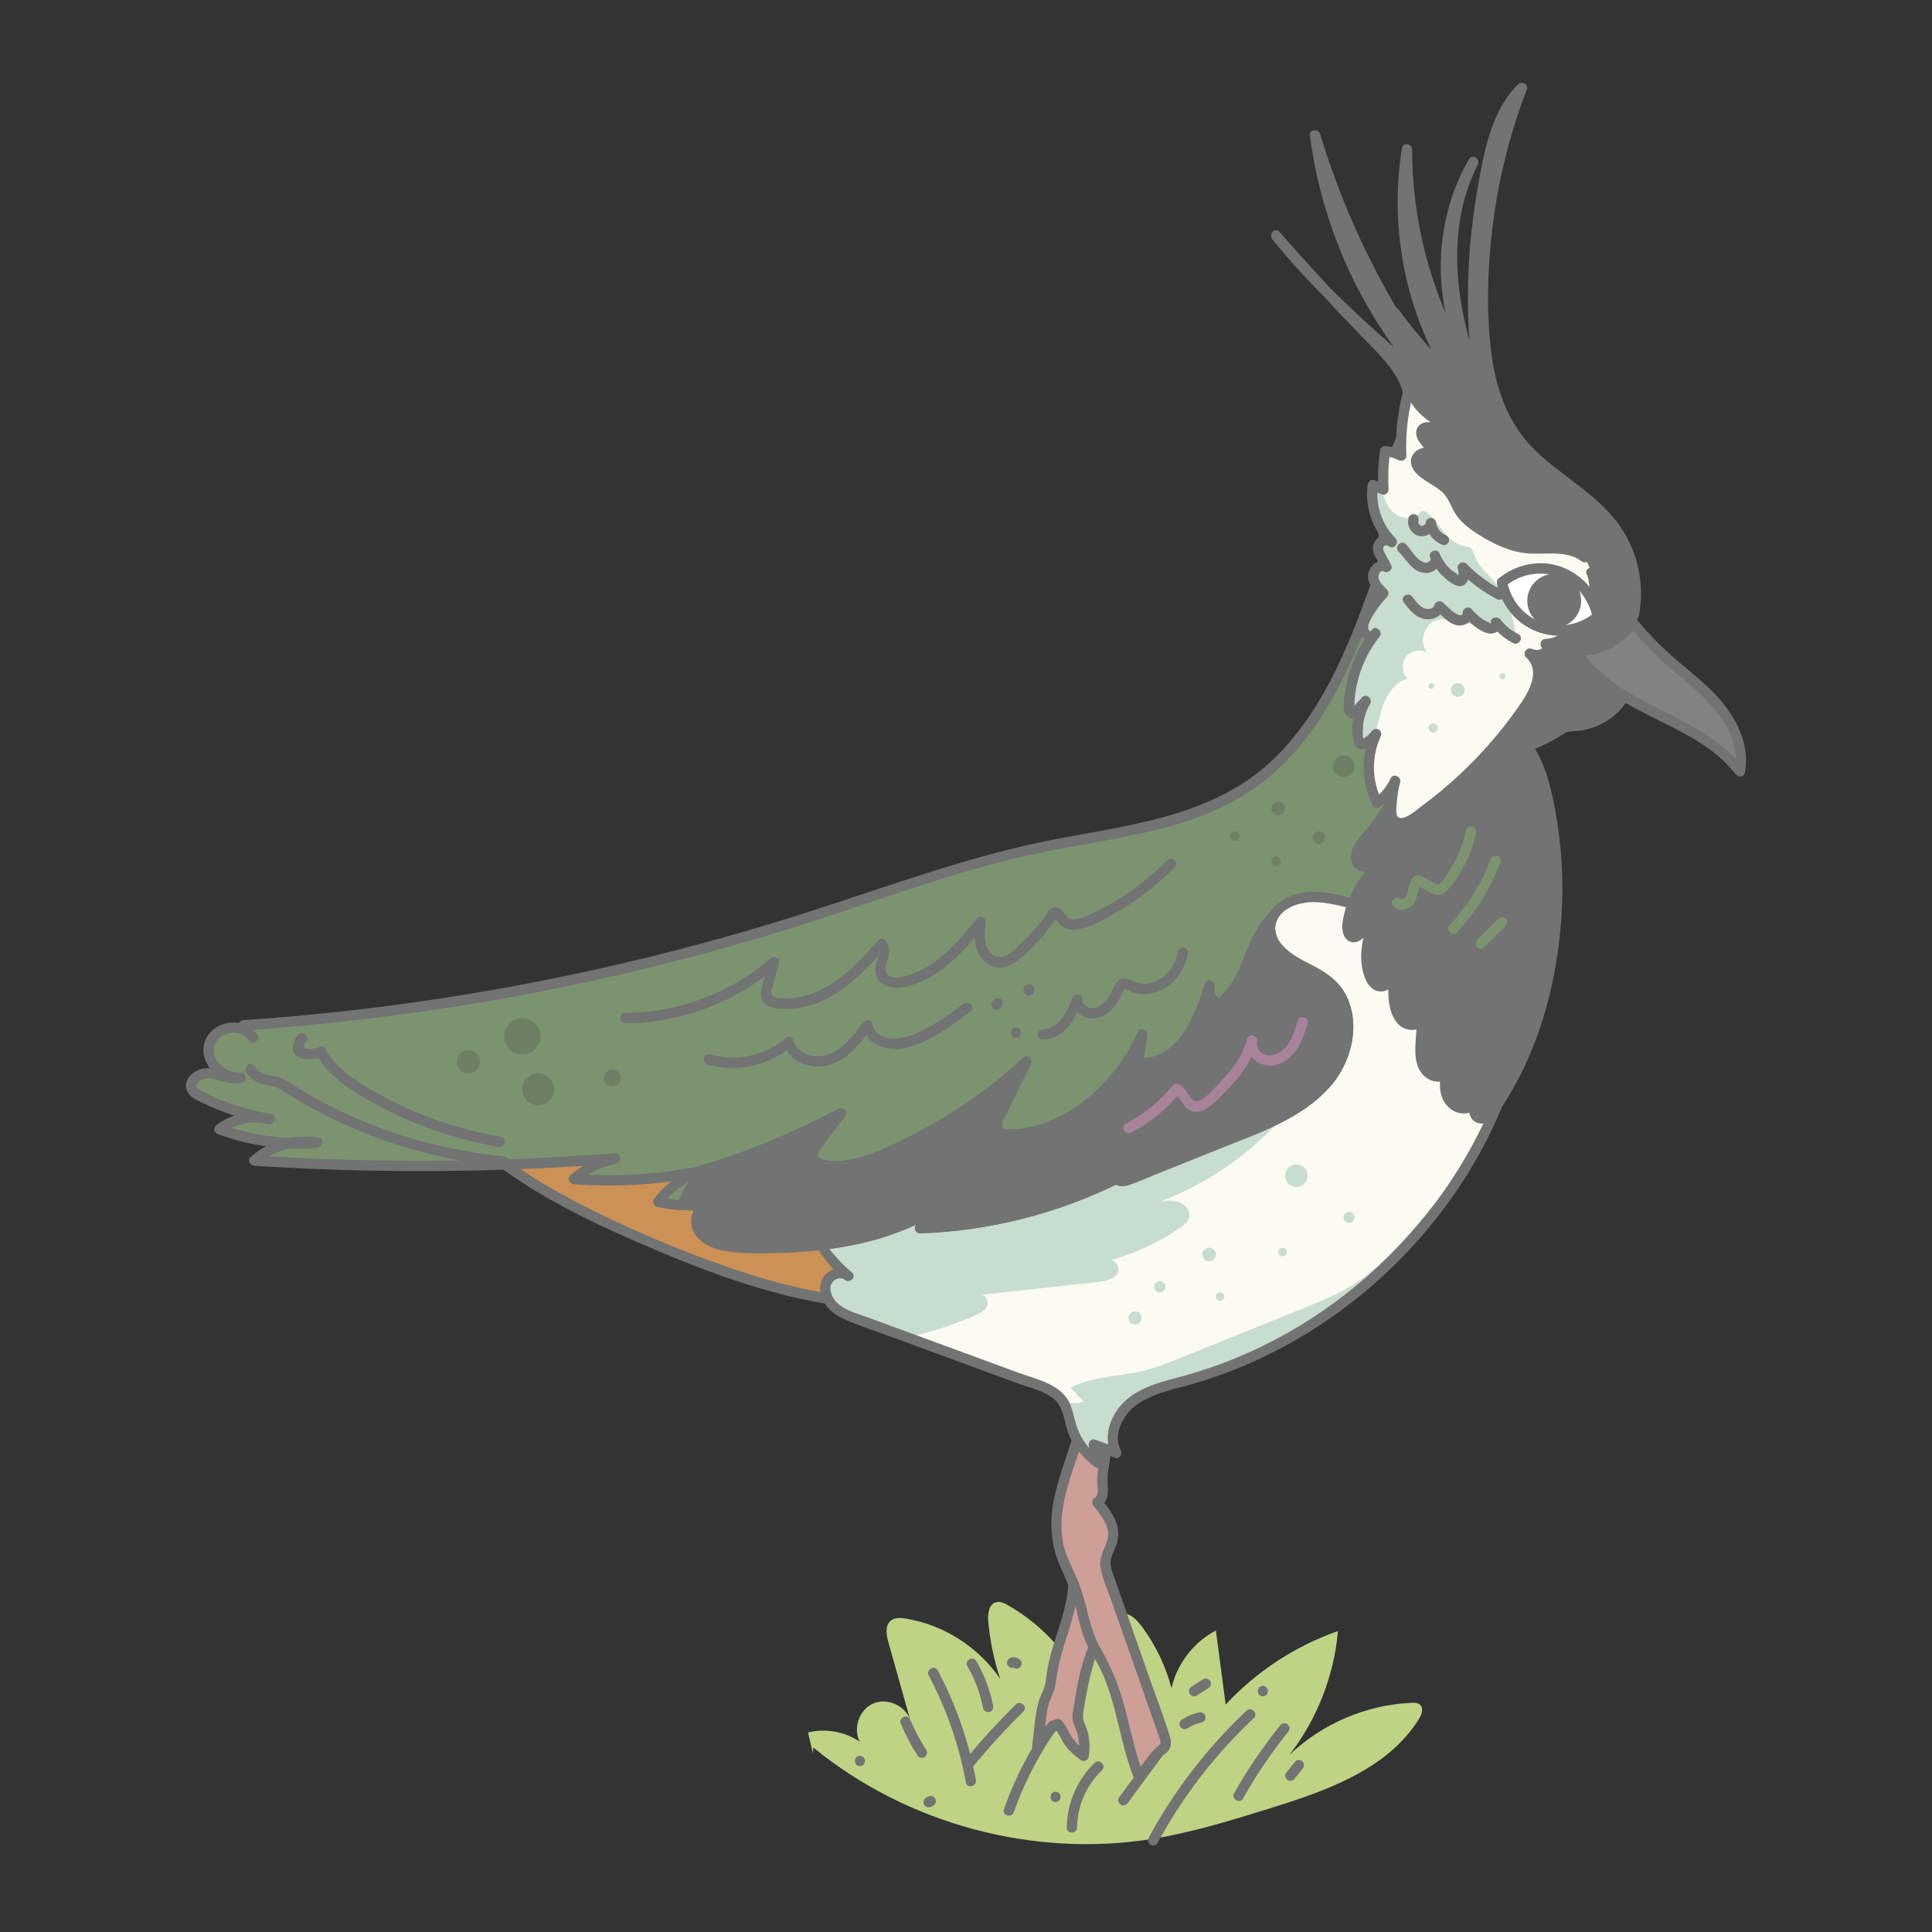 <svg viewBox="0 0 93.543 93.543" xmlns="http://www.w3.org/2000/svg" id="artwork"><rect x="0" y="0" width="93.543" height="93.543" fill="#333333" stroke="none"/><path style="fill:#bfd385;" d="M39.363,84.902l-.242-1.019c.849-.21,1.783-.044,2.507.444-.341-.646-.025-1.552.644-1.845s1.549.087,1.794.776c-.35-1.246-.701-2.493-1.051-3.739-.102-.362-.176-.819.118-1.054.195-.156.473-.137.72-.097,1.836.297,3.532,1.38,4.574,2.921-.295-.896-.49-1.825-.578-2.764-.035-.374.025-.865.391-.953.191-.046.384.048.555.145,1.328.755,2.461,1.85,3.26,3.153.497-.428.653-1.117.928-1.712s.846-1.187,1.486-1.042c.371.084.642.395.866.702.637.875,1.11,1.87,1.387,2.916.269-1.181,1.076-2.228,2.149-2.788.158,1.196.315,2.392.473,3.587,1.488-1.605,3.373-2.839,5.439-3.561-.192,2.17-1.02,4.279-2.354,6.001,1.581-1.517,3.726-2.433,5.915-2.526.147-.006.31-.003.417.097.182.171.073.474-.059.686-1.537,2.469-4.551,3.503-7.329,4.362-1.828.565-3.664,1.132-5.553,1.439-5.774.939-11.92-.715-16.444-4.424"></path><path style="fill:#cd9f96;" d="M51.983,76.572c-.036,1.606-.89,3.087-1.086,4.681-.028.223-.043.452-.127.66-.055.137-.138.261-.193.398-.067.166-.092.344-.117.521-.082.593-.164,1.186-.246,1.78.165-.491.532-.912.998-1.14.134.114.203.284.282.441.223.443.564.826.977,1.1.084-.486.024-.995-.17-1.448-.047-.11-.103-.219-.121-.338-.019-.121.002-.244.023-.364.046-.265.092-.529.138-.794.079-.454.158-.909.284-1.352.17-.6.424-1.175.589-1.777s.235-1.253.036-1.844c-.199-.589-.642-1.058-1.073-1.506"></path><path style="fill:#727373;" d="M51.733,76.572c-.046,1.361-.653,2.605-.952,3.915-.072.317-.113.635-.158.957-.049.349-.246.62-.336.953-.187.685-.216,1.446-.314,2.148-.043.314.37.443.482.133.16-.44.47-.775.883-.991l-.303-.039c.242.241.351.617.564.89.211.271.462.495.745.69.122.084.344.005.367-.149.06-.397.059-.789-.037-1.181-.046-.19-.129-.361-.195-.543-.093-.258-.023-.505.022-.767.157-.903.33-1.773.639-2.638.286-.799.573-1.634.446-2.495-.123-.834-.673-1.456-1.235-2.042-.223-.233-.576.121-.354.354.572.597,1.109,1.211,1.121,2.083.011.842-.353,1.628-.615,2.411-.263.786-.384,1.608-.524,2.423-.031.179-.072.361-.052.544.02.181.105.335.17.502.149.388.192.807.13,1.217l.367-.149c-.292-.201-.547-.453-.739-.752-.161-.251-.254-.536-.469-.75-.082-.081-.204-.091-.303-.039-.53.277-.909.73-1.113,1.29l.482.133c.052-.376.104-.751.156-1.127.046-.336.065-.694.158-1.021.098-.348.29-.618.342-.986.049-.347.095-.689.177-1.03.318-1.318.898-2.568.945-3.941.011-.322-.489-.321-.5,0h0Z"></path><path style="fill:#cd9f96;" d="M52.308,69.163c-.246.987-.639,1.931-.902,2.913s-.391,2.035-.098,3.009c.166.551.459,1.054.672,1.588.187.469.312.96.435,1.45.13.522.26,1.049.501,1.53.121.241.27.468.403.703.989,1.748,1.084,3.86,1.841,5.72.274-.366.548-.732.823-1.098.062-.083.127-.168.213-.227.055-.037.118-.064.166-.11.142-.138.087-.373.021-.559-.903-2.58-1.806-5.16-2.708-7.74-.096-.274-.193-.562-.15-.849.048-.322.265-.594.345-.909.169-.669-.301-1.316-.742-1.847.333-.157.266-.634.249-1.002-.023-.501.15-.995.137-1.496-.015-.576-.289-1.14-.733-1.507"></path><path style="fill:#727373;" d="M52.067,69.097c-.298,1.168-.793,2.281-1.032,3.465-.235,1.164-.162,2.258.328,3.345.256.566.501,1.117.666,1.718.158.576.27,1.167.485,1.726.206.535.54.998.788,1.511.247.511.426,1.051.579,1.596.346,1.229.562,2.494,1.038,3.684.084.209.323.239.457.06l.449-.599c.178-.238.339-.514.582-.688.303-.216.336-.515.23-.858-.315-1.02-.707-2.024-1.06-3.032-.349-.997-.698-1.994-1.046-2.99-.178-.508-.356-1.016-.533-1.525-.075-.215-.164-.431-.209-.654-.056-.273.019-.494.133-.738.199-.423.299-.83.16-1.291-.145-.48-.464-.885-.778-1.267l-.051.393c.296-.174.382-.473.389-.801.004-.197-.023-.392-.017-.589.008-.268.063-.531.099-.795.113-.841-.115-1.643-.767-2.212-.242-.21-.597.142-.354.354.556.484.723,1.127.623,1.84-.046.328-.11.653-.1.987.006.226.108.649-.125.786-.149.088-.152.27-.051.393.355.43.822,1.004.678,1.604-.118.493-.429.822-.342,1.365.093.576.365,1.15.557,1.699.212.606.424,1.212.636,1.818.417,1.192.834,2.385,1.252,3.577.109.313.219.625.328.938.036.104.082.209.109.317.044.18.034.193-.099.304-.45.376-.774.947-1.125,1.415l.457.06c-.409-1.022-.628-2.1-.899-3.164-.274-1.073-.645-2.057-1.202-3.015-.597-1.026-.671-2.243-1.122-3.33-.227-.547-.528-1.066-.673-1.644-.143-.569-.14-1.167-.059-1.746.187-1.338.772-2.578,1.104-3.88.08-.312-.403-.445-.482-.133h0Z"></path><path style="fill:#cc9155;" d="M43.426,63.158c-4.246.026-8.349-1.465-12.247-3.151-2.571-1.112-5.127-2.334-7.32-4.078,1.551-.761,3.331-.882,5.058-.927,1.62-.043,3.25-.03,4.846.252,1.595.282,3.164.846,4.459,1.82.678.51,1.36,1.16,2.208,1.16.269,0,.544-.067.801.012.36.111.574.47.87.702.319.25.744.355,1.023.65.445.469.356,1.217.202,1.845"></path><path style="fill:#727373;" d="M43.426,62.908c-2.763.008-5.47-.621-8.07-1.519-2.563-.886-5.1-1.962-7.505-3.216-1.337-.697-2.63-1.484-3.814-2.42l-.051.393c1.364-.655,2.885-.817,4.379-.876,1.556-.061,3.131-.076,4.678.125,1.479.192,2.952.603,4.245,1.36,1.096.641,1.999,1.797,3.373,1.719.241-.013.461-.039.672.101.127.084.228.205.334.312.239.241.493.407.792.565.354.187.636.389.716.805.071.371-.005.759-.091,1.121-.074.313.408.446.482.133.146-.612.252-1.337-.115-1.896-.162-.247-.402-.412-.657-.551-.32-.173-.578-.333-.836-.594-.222-.225-.454-.427-.773-.489-.389-.076-.773.055-1.162-.053-.678-.188-1.209-.728-1.763-1.133-2.678-1.958-6.151-2.127-9.344-2.043-1.769.047-3.566.184-5.184.962-.134.065-.172.297-.051.393,2.151,1.7,4.611,2.914,7.113,4.005,2.568,1.119,5.192,2.16,7.934,2.765,1.542.34,3.115.536,4.695.531.322-.001.322-.501,0-.5h0Z"></path><path style="fill:#fbfbf2;" d="M72.893,52.471c-2.456,6.898-8.425,12.441-15.486,14.38-.905.248-1.855.456-2.599,1.028s-1.205,1.645-.76,2.471c-.364-.135-.728-.271-1.092-.406.063.292.126.585.188.877-.625-.443-1.093-1.102-1.306-1.838-.117-.402-.165-.839-.409-1.179-.277-.386-.751-.57-1.197-.734-2.906-1.068-5.812-2.135-8.717-3.203-.408-.15-.828-.307-1.146-.603s-.512-.771-.353-1.176.753-.607,1.058-.297c-.445-.364-.835-.796-1.153-1.277-.07-.106-.138-.218-.152-.344-.062-.543.748-.659,1.283-.547-.357-.319-.724-.653-.914-1.093s-.149-1.018.223-1.319c.2-.161.461-.221.713-.267,1.24-.228,2.518-.249,3.765-.062.246-.696-.46-1.588.024-2.145.262-.302.723-.294,1.123-.28,1.251.044,2.508-.094,3.72-.406.543-.14,1.129-.357,1.39-.854.223-.424.147-.945.306-1.397.288-.819,1.241-1.183,2.099-1.314s1.788-.151,2.489-.663c.122-.089.245-.23.196-.372-.026-.075-.094-.126-.152-.18-.586-.547-.22-1.618.483-2.003s1.56-.292,2.355-.189c.025-1.399.769-2.734,1.849-3.624s2.465-1.36,3.858-1.488c1.106-.101,2.263.015,3.233.555s1.716,1.56,1.72,2.671c.001.248-.02.534.162.702.151.14.382.138.569.225.388.182.482.678.546,1.101.151.998.401,1.981.744,2.93"></path><path style="fill:#c7ddd0;" d="M65.486,62.219c-.726.455-1.525.778-2.32,1.099l-6.064,2.449c-.569.23-1.14.46-1.736.606-1.177.288-2.457.248-3.526.819.207.222.415.444.623.666-.317.131-.67.07-1.009-.006.218.333.272.747.383,1.131.213.736.682,1.395,1.306,1.838-.063-.292-.126-.585-.188-.877.364.136.728.271,1.092.406-.445-.826.017-1.899.76-2.471.744-.572,1.694-.779,2.599-1.027,5.748-1.579,10.771-5.546,13.765-10.687-.943,1.214-1.913,2.406-2.937,3.552-.828.928-1.695,1.844-2.75,2.503Z"></path><path style="fill:#c7ddd0;" d="M57.573,58.966c.088-.304-.149-.625-.442-.744s-.622-.089-.936-.057c3.534-1.336,6.527-4.049,8.204-7.435l-12.554,3.684c-.847-.134-1.688.214-2.475.554-2.395,1.036-4.79,2.072-7.185,3.108-.605.261-1.216.543-1.796.865.191.25.427.471.663.682-.535-.112-1.345.003-1.283.547.014.126.082.238.152.344.317.48.707.912,1.153,1.277-.305-.309-.9-.107-1.058.297s.035.879.353,1.176.738.453,1.146.603c.806.296,1.612.593,2.418.888,1.115-.251,2.21-.595,3.258-1.052.238-.104.495-.232.596-.471.102-.24-.085-.591-.339-.534,1.9-.209,3.8-.417,5.699-.626.357-.039.765-.11.949-.419.15-.253-.077-.634-.318-.643,1.206-.333,2.357-.866,3.384-1.582.173-.12.353-.261.412-.463Z"></path><path style="fill:#727373;" d="M72.652,52.404c-1.222,3.409-3.302,6.478-5.952,8.939-2.648,2.459-5.87,4.306-9.359,5.266-1.034.285-2.198.527-2.974,1.329-.648.669-.969,1.671-.535,2.537l.282-.367c-.364-.135-.728-.271-1.092-.406-.191-.071-.344.137-.307.307.063.292.126.585.188.877l.367-.282c-.419-.306-.756-.707-.989-1.17-.232-.461-.271-.977-.471-1.448-.413-.975-1.665-1.214-2.559-1.542-2.402-.882-4.804-1.765-7.206-2.648-.552-.203-1.281-.37-1.647-.872-.167-.229-.284-.594-.095-.844.128-.17.419-.265.592-.113l.354-.354c-.235-.196-.457-.406-.66-.635-.181-.205-.492-.509-.56-.783-.106-.427.72-.375.955-.331.226.042.444-.237.243-.418-.373-.335-.821-.711-.928-1.226-.048-.231-.033-.502.11-.7.158-.219.434-.277.683-.326,1.205-.236,2.466-.246,3.679-.071.137.02.264-.032.307-.175.184-.608-.179-1.141-.14-1.739.048-.741,1.27-.487,1.75-.497.843-.016,1.687-.114,2.512-.287.622-.131,1.319-.275,1.805-.714.245-.221.393-.511.461-.831.078-.365.053-.762.215-1.107.262-.56.901-.825,1.466-.963.695-.17,1.423-.16,2.111-.366.426-.128,1.415-.503,1.144-1.12-.064-.146-.21-.223-.296-.353-.084-.127-.116-.277-.114-.427.005-.321.164-.642.39-.866.628-.619,1.703-.452,2.49-.351.137.018.246-.129.25-.25.085-2.876,2.837-4.622,5.457-4.861,1.328-.121,2.803.071,3.802,1.035.446.43.782.99.876,1.608.077.504-.081,1.095.487,1.354.321.146.563.135.7.509.119.324.139.687.201,1.024.154.841.38,1.666.667,2.471.107.301.591.171.482-.133-.287-.805-.514-1.63-.667-2.471-.1-.546-.111-1.266-.606-1.628-.231-.169-.647-.134-.728-.439-.037-.139-.007-.304-.013-.448-.007-.174-.031-.35-.068-.52-.138-.626-.492-1.202-.944-1.649-1.039-1.028-2.561-1.321-3.974-1.231-1.458.093-2.922.546-4.085,1.447-1.219.944-2.041,2.375-2.087,3.931l.25-.25c-.761-.098-1.571-.183-2.294.133-.547.239-.954.738-1.059,1.33-.044.25-.032.508.062.745.052.132.127.251.223.356.058.064.106.071.097.152-.01.097-.211.18-.289.222-.687.373-1.509.364-2.261.493-.595.102-1.202.306-1.665.707-.217.188-.389.424-.495.69-.152.384-.12.797-.229,1.19-.211.76-1.113.926-1.779,1.073-.896.197-1.811.295-2.728.296-.658.001-1.587-.154-1.925.586-.304.665.27,1.348.068,2.015l.307-.175c-.764-.111-1.534-.159-2.306-.122-.377.018-.752.055-1.125.108-.347.049-.716.092-1.036.245-.519.248-.724.816-.64,1.363.101.66.604,1.139,1.077,1.564l.243-.418c-.51-.096-1.391-.086-1.575.537-.11.372.138.703.348.985.293.395.629.748,1.006,1.062.244.204.598-.139.354-.354-.331-.29-.791-.282-1.144-.026-.408.297-.478.833-.302,1.282.211.537.696.853,1.207,1.068.637.269,1.299.486,1.948.725,1.395.512,2.79,1.025,4.184,1.537.697.256,1.395.512,2.092.769.587.216,1.351.375,1.829.802.479.429.468,1.224.724,1.786.272.598.703,1.093,1.231,1.479.19.139.409-.09.367-.282-.063-.292-.126-.585-.188-.877l-.307.307c.364.135.728.271,1.092.406.221.082.371-.19.282-.367-.422-.844.17-1.814.883-2.279.829-.54,1.839-.702,2.773-.981,1.69-.504,3.321-1.214,4.848-2.096,3.032-1.752,5.664-4.184,7.657-7.062,1.129-1.63,2.04-3.403,2.709-5.269.109-.303-.374-.434-.482-.133h0Z"></path><path style="fill:#7c936f;" d="M66.882,27.58c-1.392,3.939-2.984,8.146-6.443,10.488-2.913,1.973-6.603,2.244-10.049,2.956-3.777.781-7.401,2.152-11.072,3.334-8.916,2.872-18.184,4.651-27.53,5.283.153.198.305.396.458.593-.444-.773-1.828-.565-2.094.286s.623,1.794,1.504,1.657c-.473.143-.959-.141-1.448-.214s-1.136.334-.916.777c.078.158.243.25.401.329,1.059.533,2.197.91,3.365,1.115-.83-.216-1.755-.029-2.436.491,1.502.559,3.129.781,4.726.644-1.074-.186-2.226.145-3.036.874,5.819.375,11.664.34,17.478-.104-.744.141-1.447.491-2.008.999,2.313.176,4.653-.009,6.909-.545-1.114.12-2.166.734-2.819,1.644.953.233,1.963.229,2.915-.01-.686-.386-1.373.791-.924,1.439s1.349.754,2.136.778c3.252.101,6.662-.222,9.414-1.958-.423.19-.75.581-.863,1.03,3.293-.105,6.561-.929,9.51-2.399.133.183.416.117.626.033,1.334-.535,2.668-1.071,4.003-1.607.43-.173.86-.345,1.29-.518,1.607-.645,3.285-1.341,4.376-2.684s1.335-3.546.048-4.704c-.517-.466-1.197-.7-1.792-1.062s-1.148-.949-1.117-1.645c.051-1.147,1.554-1.609,2.686-1.421s2.307.7,3.38.291c.622-.237,1.095-.754,1.473-1.302.73-1.06,1.184-2.476.605-3.625-.273-.541-.77-1.046-.677-1.645.061-.395.369-.698.628-1.002,1.049-1.232,1.482-2.962,1.139-4.543s-1.456-2.975-2.921-3.661"></path><path style="fill:#737373;" d="M64.354,52.292c1.092-1.344,1.335-3.546.048-4.704-.517-.466-1.197-.701-1.792-1.062-.595-.362-1.148-.949-1.117-1.645.009-.196.072-.364.156-.52-1.191,1.122-1.242,3.335-2.658,4.268-.321-.169-.505-.563-.429-.917-.273.884-.556,1.787-1.106,2.531s-1.43,1.312-2.352,1.239c.068-.466.136-.932.203-1.399-.634,1.456-1.677,2.732-2.977,3.643-1.046.734-2.295,1.239-3.572,1.196-.169-.006-.36-.033-.456-.172-.113-.163-.034-.385.049-.566.429-.937.879-1.864,1.349-2.781-2.039,1.89-4.413,3.419-6.979,4.493-.917.384-1.922.715-2.893.499-.172-.039-.356-.106-.44-.261-.126-.233.039-.511.198-.723.377-.504.754-1.008,1.132-1.511-2.133,1.14-4.379,2.069-6.693,2.775.22-.045.443-.078.662-.13-.271.029-.538.09-.797.174-.002.001-.004.001-.006.002l-.87,1.622c.347.016.695.014,1.04-.028-.317.313-.47.906-.195,1.303.449.647,1.349.754,2.136.778,3.252.101,6.662-.222,9.414-1.958-.423.19-.75.581-.863,1.03,3.293-.105,6.561-.929,9.51-2.399.133.183.416.117.626.033,1.334-.535,2.668-1.071,4.003-1.606l1.29-.518c1.606-.645,3.285-1.341,4.376-2.684Z"></path><path style="fill:#727373;" d="M64.53,52.469c.926-1.166,1.344-2.884.649-4.267-.398-.791-1.133-1.203-1.892-1.591-.746-.382-1.934-1.116-1.423-2.123.126-.248-.182-.507-.393-.303-.601.583-.915,1.366-1.23,2.125-.321.772-.66,1.614-1.377,2.104h.252c-.223-.133-.356-.372-.314-.635.049-.311-.385-.447-.482-.133-.47,1.519-1.254,3.695-3.217,3.586l.241.317c.068-.466.136-.932.203-1.399.036-.251-.331-.477-.457-.193-.762,1.721-2.074,3.21-3.755,4.08-.439.227-.902.404-1.384.516-.254.059-.51.098-.77.113-.106.006-.212.009-.318.008-.165-.002-.26.026-.321-.131-.082-.21.179-.572.273-.772.118-.251.237-.502.357-.752.241-.499.489-.996.742-1.49.129-.252-.18-.499-.393-.303-1.632,1.506-3.467,2.779-5.452,3.775-1.002.503-2.099,1.069-3.227,1.192-.31.034-.644.038-.949-.04-.195-.049-.357-.123-.258-.356.039-.092.108-.18.166-.26.366-.511.755-1.008,1.132-1.511.16-.214-.141-.449-.342-.342-2.119,1.128-4.339,2.046-6.633,2.749-.31.095-.181.544.133.482.221-.043.443-.081.662-.13.269-.06.216-.526-.067-.491-.289.036-.835.049-1.024.31-.105.144-.177.329-.26.485-.202.376-.403.752-.605,1.127-.092.171.024.368.216.376.348.014.694.01,1.04-.028l-.177-.427c-.56.601-.535,1.472.123,1.983.673.523,1.609.52,2.421.535,2.022.038,4.077-.096,6.03-.652,1.084-.309,2.128-.754,3.085-1.351.276-.172.035-.572-.252-.432-.487.237-.83.661-.978,1.18-.043.152.079.322.241.317,3.346-.115,6.636-.947,9.636-2.434l-.303-.039c.295.31.698.166,1.041.028.553-.222,1.105-.444,1.658-.665,1.047-.42,2.094-.84,3.141-1.261,1.735-.696,3.582-1.397,4.809-2.878.204-.246-.148-.602-.354-.354-1.122,1.354-2.784,2.025-4.374,2.663-.928.372-1.856.745-2.784,1.117-.496.199-.991.398-1.487.597-.229.092-.457.183-.686.275-.129.052-.486.256-.612.123-.081-.085-.204-.088-.303-.039-2.919,1.446-6.129,2.253-9.384,2.365l.241.317c.115-.402.374-.698.748-.881l-.252-.432c-1.909,1.191-4.127,1.711-6.351,1.875-1.075.079-2.171.106-3.248.035-.455-.03-.959-.1-1.339-.373-.447-.321-.49-.864-.114-1.267.133-.143.052-.452-.177-.427-.346.038-.692.043-1.04.028l.216.376c.29-.541.58-1.081.87-1.622l-.149.115c.243-.075.484-.136.737-.168l-.067-.491c-.22.049-.442.087-.662.13l.133.482c2.334-.716,4.597-1.652,6.753-2.8l-.342-.342c-.33.441-.66.881-.99,1.322-.24.321-.573.747-.34,1.164.207.37.729.424,1.106.448.515.033,1.038-.065,1.53-.211.97-.289,1.908-.746,2.804-1.211.897-.466,1.765-.99,2.596-1.565.938-.65,1.829-1.367,2.667-2.14l-.393-.303c-.469.916-.933,1.839-1.349,2.781-.142.321-.238.726.096.968.309.224.808.16,1.162.123,1.751-.181,3.348-1.205,4.52-2.481.667-.727,1.21-1.558,1.61-2.459l-.457-.193c-.068.466-.136.932-.203,1.399-.024.165.064.307.241.317.942.052,1.821-.45,2.41-1.161.665-.802.986-1.812,1.289-2.792l-.482-.133c-.077.488.114.942.544,1.199.072.043.18.049.252,0,1.507-1.03,1.456-3.091,2.708-4.307l-.393-.303c-.393.774-.083,1.57.534,2.124.699.627,1.683.828,2.349,1.492,1.141,1.137.778,3.11-.139,4.264-.198.249.153.606.354.354Z"></path><path style="fill:#727373;" d="M66.641,27.514c-1.151,3.255-2.396,6.714-4.919,9.182-2.791,2.73-6.703,3.207-10.369,3.887-4.229.785-8.245,2.302-12.329,3.608-4.157,1.33-8.391,2.422-12.672,3.271-4.279.849-8.606,1.454-12.954,1.81-.536.044-1.073.084-1.61.12-.166.011-.342.213-.216.376.153.198.305.396.458.593.19.246.608.029.432-.252-.532-.851-1.919-.77-2.428.073-.64,1.06.496,2.378,1.622,2.246l-.067-.491c-.656.157-1.255-.397-1.926-.154-.431.157-.841.609-.587,1.084.143.267.437.395.696.52.312.15.632.287.955.411.733.282,1.491.488,2.263.628.312.056.45-.406.133-.482-.911-.219-1.871-.04-2.629.516-.178.131-.151.38.06.457,1.531.561,3.167.783,4.793.653.259-.021.364-.444.067-.491-1.188-.189-2.372.146-3.279.938-.175.153-.023.414.177.427,4.54.29,9.095.335,13.639.13,1.281-.058,2.56-.136,3.839-.233l-.067-.491c-.794.161-1.512.528-2.119,1.063-.175.154-.023.412.177.427,2.34.172,4.692-.018,6.976-.554.268-.063.217-.525-.067-.491-1.225.147-2.303.774-3.035,1.768-.095.129.004.333.149.367,1.009.235,2.04.232,3.047-.01.201-.049.253-.361.06-.457-.759-.376-1.413.395-1.443,1.12-.039.954.989,1.392,1.78,1.503,1.081.152,2.225.097,3.311.035,1.155-.066,2.31-.214,3.434-.494,1.248-.31,2.452-.792,3.543-1.474.276-.172.035-.572-.252-.432-.486.238-.83.661-.978,1.18-.043.152.079.322.241.317,3.346-.115,6.636-.947,9.637-2.433l-.303-.039c.216.227.516.216.797.124.49-.16.967-.386,1.445-.578.913-.366,1.825-.733,2.738-1.099,1.515-.608,3.128-1.148,4.464-2.111,1.167-.841,2.021-2.003,2.176-3.46.068-.64-.022-1.301-.303-1.884-.322-.667-.895-1.098-1.537-1.436-.691-.364-1.595-.718-1.865-1.531-.22-.665.254-1.189.84-1.417,1.524-.592,3.021.532,4.569.254.787-.141,1.396-.668,1.866-1.288.484-.638.869-1.386,1.014-2.179.141-.773.032-1.52-.375-2.196-.182-.302-.433-.609-.497-.964-.084-.467.278-.801.552-1.126,1.123-1.333,1.588-3.175,1.183-4.878-.383-1.612-1.525-3.005-3.015-3.72-.289-.139-.543.292-.252.432,1.323.635,2.346,1.82,2.739,3.24.412,1.491.076,3.162-.861,4.391-.398.522-.954.975-.842,1.703.114.743.759,1.265.896,2.009.144.781-.111,1.597-.482,2.279-.368.678-.896,1.406-1.638,1.699-.833.329-1.757.037-2.586-.155-.644-.149-1.262-.244-1.918-.119-1.129.215-2.157,1.187-1.581,2.398.674,1.419,2.608,1.413,3.323,2.784.593,1.138.248,2.628-.489,3.615-1.039,1.39-2.774,2.077-4.33,2.702-.964.387-1.928.774-2.891,1.161-.496.199-.991.398-1.487.597-.229.092-.458.184-.686.275-.13.052-.482.259-.612.123-.081-.085-.204-.088-.303-.039-2.919,1.446-6.129,2.253-9.384,2.365l.241.317c.115-.402.374-.698.749-.881l-.252-.432c-1.614,1.007-3.462,1.544-5.34,1.776-.938.116-1.884.162-2.829.165-.811.002-1.798.089-2.55-.276-.363-.177-.661-.486-.583-.913.053-.289.324-.753.676-.578l.06-.457c-.92.222-1.861.225-2.782.01l.149.367c.616-.836,1.571-1.396,2.603-1.521l-.067-.491c-2.242.527-4.546.705-6.843.536l.177.427c.544-.479,1.189-.79,1.898-.934.273-.056.216-.512-.067-.491-4.536.344-9.09.443-13.637.291-1.281-.043-2.562-.106-3.841-.188l.177.427c.761-.664,1.794-.968,2.793-.81l.067-.491c-1.587.127-3.165-.088-4.66-.635l.06.457c.652-.479,1.454-.656,2.244-.466l.133-.482c-1.14-.205-2.276-.552-3.305-1.09-.182-.095-.427-.234-.243-.443.163-.185.443-.224.671-.187.511.083.945.323,1.476.196.267-.064.218-.524-.067-.491-.728.086-1.658-.74-1.19-1.494.317-.51,1.23-.609,1.565-.073l.432-.252c-.153-.198-.305-.396-.458-.593l-.216.376c4.397-.3,8.777-.848,13.111-1.645,4.352-.8,8.657-1.851,12.888-3.146,4.217-1.29,8.34-2.939,12.669-3.836,3.696-.765,7.7-1.038,10.773-3.47,2.789-2.208,4.249-5.629,5.439-8.88.154-.422.305-.846.455-1.269.107-.304-.375-.435-.482-.133h0Z"></path><path style="fill:#737373;" d="M68.708,35.529c-.458,1.883-1.366,3.654-2.626,5.125-.292.341-.607.862-.293,1.184.267.273.724.101,1.058-.085-.846.768-1.42,1.829-1.602,2.956-.046.287.047.7.336.668.104-.012.188-.086.265-.156.236-.217.471-.433.707-.65-.363.763-.468,1.647-.294,2.474.066.31.227.664.542.708.376.051.626-.367.769-.718-.106.526-.114,1.071-.021,1.6.065.371.207.77.539.947s.858-.058.807-.431c-.032.443-.064.885-.096,1.328-.025.341-.048.693.062,1.017s.39.615.731.63.675-.352.546-.668c-.106.389-.213.787-.176,1.188s.248.811.618.971.884-.038.96-.434c-.159.315-.27.792.049.944.28.133.57-.154.747-.409,3.007-4.329,3.782-10.806,2.397-15.846-.342-1.244-1.08-2.58-2.349-2.812-.821-.15-1.658.22-2.314.735"></path><path style="fill:#727373;" d="M68.467,35.462c-.394,1.591-1.095,3.089-2.073,4.405-.363.488-1.138,1.13-.964,1.823.189.751,1.051.543,1.543.278l-.303-.393c-.853.791-1.468,1.863-1.657,3.017-.058.353-.023.874.382,1.01.199.067.387-.013.543-.134.28-.217.531-.482.792-.722l-.393-.303c-.402.878-.624,2.091-.207,3.009.154.34.461.613.857.54.412-.076.648-.478.798-.833l-.457-.193c-.15.793-.233,1.996.382,2.635.451.468,1.468.32,1.435-.452-.014-.324-.477-.32-.5,0-.043.59-.126,1.194-.117,1.786.006.428.11.866.434,1.167.262.243.652.355.985.193.341-.167.541-.534.431-.905-.069-.234-.417-.242-.482,0-.207.764-.379,1.746.341,2.307.519.404,1.363.225,1.543-.449.071-.265-.332-.456-.457-.193-.142.298-.274.676-.128.998.148.329.537.438.852.275.369-.192.595-.609.81-.947.234-.367.451-.745.652-1.131.826-1.586,1.392-3.305,1.733-5.059.346-1.783.474-3.611.367-5.425-.052-.877-.158-1.752-.323-2.615-.157-.817-.345-1.644-.699-2.401-.359-.769-.921-1.501-1.734-1.818-1.012-.396-2.092.017-2.91.644-.252.193-.003.628.252.432.667-.511,1.518-.915,2.368-.649.678.212,1.153.8,1.474,1.406.327.617.502,1.296.653,1.973.167.745.285,1.501.359,2.261.297,3.075-.072,6.247-1.151,9.146-.29.78-.637,1.538-1.044,2.264-.197.351-.407.694-.632,1.027-.076.113-.388.625-.569.424-.105-.117.048-.443.101-.554l-.457-.193c-.132.493-.737.302-.937-.02-.294-.475-.117-1.076.017-1.572h-.482c.088.299-.282.409-.495.288-.265-.15-.353-.48-.37-.761-.037-.625.068-1.277.114-1.9h-.5c.009.211-.263.286-.431.215-.205-.087-.308-.344-.366-.539-.162-.55-.143-1.167-.037-1.725.048-.256-.339-.471-.457-.193-.08.188-.228.583-.475.599-.296.019-.377-.484-.409-.691-.113-.718-.003-1.459.299-2.119.115-.252-.174-.504-.393-.303-.177.162-.354.325-.53.487-.112.103-.286.368-.347.116-.079-.321.094-.752.196-1.051.266-.775.73-1.461,1.329-2.016.213-.198-.059-.524-.303-.393-.189.101-.714.374-.809.021-.077-.287.288-.654.449-.848.408-.49.782-1.009,1.113-1.554.669-1.103,1.165-2.309,1.475-3.561.077-.312-.405-.446-.482-.133h0Z"></path><path style="fill:#737373;" d="M79.1,29.796c.295-1.403-.005-2.921-.812-4.105-1.233-1.81-3.46-2.716-4.801-4.448-1.238-1.599-1.576-3.712-1.656-5.732-.152-3.827.483-7.683,1.853-11.258-.885.841-1.274,2.07-1.555,3.257-.868,3.657-1.037,7.479-.497,11.199-1.372-3.476-2.003-7.542-.295-10.866-1.951,3.335-1.743,7.81.51,10.949-.303-.242-.52-.573-.723-.903-1.957-3.187-3.009-6.924-3.002-10.664-.64,3.864.207,7.955,2.327,11.247-1.081-1.03-2.07-2.157-2.952-3.362.57,1.105,1.243,2.158,2.007,3.139-2.587-3.534-4.568-7.511-5.832-11.705.588,4.631,2.705,9.054,5.944,12.417-2.773-2.351-5.564-4.721-7.836-7.559,1.53,1.752,3.108,3.463,4.732,5.13.796.818,1.652,1.726,1.739,2.864.092,1.203-.702,2.274-1.047,3.43-.308,1.032-.254,2.132-.198,3.208.123,2.343.377,4.964,2.168,6.481.114.096.235.19.306.321.154.284.024.632.038.955.025.574.601,1.062,1.171.993-.451.504-.189,1.412.427,1.691s1.399-.031,1.757-.605c.052.189.104.378.156.567.998-.258,1.949-.693,2.797-1.28.99.075,2.004-.372,2.618-1.153s.807-1.872.5-2.816"></path><path style="fill:#727373;" d="M79.341,29.863c.345-1.723-.113-3.497-1.25-4.837-1.086-1.281-2.603-2.084-3.794-3.253-1.326-1.302-1.906-3.056-2.113-4.868-.223-1.955-.155-3.961.081-5.911.276-2.282.843-4.527,1.661-6.675.093-.244-.251-.406-.418-.243-1.307,1.277-1.65,3.271-1.958,4.995-.366,2.047-.524,4.132-.465,6.211.034,1.17.14,2.335.305,3.494l.482-.133c-1.313-3.351-2.016-7.323-.32-10.673.144-.285-.269-.533-.432-.252-1.986,3.435-1.789,7.962.51,11.201l.393-.303c-.396-.335-.651-.787-.91-1.23-.259-.443-.5-.896-.725-1.358-.439-.904-.807-1.842-1.105-2.802-.604-1.943-.91-3.966-.912-6-0-.272-.445-.352-.491-.067-.639,3.948.197,8.067,2.352,11.44l.393-.303c-1.064-1.019-2.04-2.125-2.913-3.312-.188-.255-.583-.039-.432.252.584,1.125,1.27,2.187,2.046,3.19.172.222.56-.073.393-.303-2.573-3.526-4.541-7.468-5.807-11.645-.078-.256-.529-.224-.491.067.473,3.657,1.849,7.176,4.003,10.172.614.854,1.287,1.663,2.014,2.421l.354-.354c-2.769-2.348-5.552-4.718-7.836-7.559l-.354.354c1.399,1.601,2.837,3.168,4.313,4.698.633.656,1.334,1.294,1.769,2.107.455.851.347,1.712.004,2.581-.348.88-.775,1.694-.904,2.646-.131.97-.061,1.956,0,2.928.1,1.59.281,3.254,1.043,4.681.198.37.438.718.718,1.031.151.169.314.322.486.469.231.198.288.374.261.676-.038.433-.009.808.28,1.155.273.328.69.513,1.116.482l-.177-.427c-.506.619-.326,1.58.347,2.011.765.491,1.764.074,2.23-.622l-.457-.06c.052.189.104.378.156.567.036.131.177.209.307.175.839-.223,1.649-.557,2.393-1.005.177-.106.324-.24.529-.258.182-.015.362-.015.544-.044.384-.061.758-.193,1.098-.382,1.357-.752,1.976-2.395,1.524-3.867-.094-.307-.577-.176-.482.133.427,1.393-.253,2.921-1.626,3.461-.306.12-.634.191-.963.199-.172.004-.306-.025-.46.058-.16.087-.308.203-.465.297-.696.414-1.444.719-2.226.927l.307.175c-.052-.189-.104-.378-.156-.567-.06-.217-.34-.234-.457-.06-.305.456-.961.76-1.482.481-.422-.226-.627-.876-.309-1.265.123-.151.06-.444-.177-.427-.407.03-.816-.225-.907-.64-.088-.399.126-.797-.087-1.184-.177-.322-.553-.538-.796-.811-.252-.281-.462-.597-.639-.929-.763-1.428-.902-3.118-.992-4.705-.055-.969-.129-1.966.065-2.924.184-.91.669-1.706.962-2.579.271-.809.282-1.628-.073-2.412-.342-.754-.93-1.37-1.5-1.957-1.633-1.681-3.224-3.401-4.766-5.165-.215-.246-.551.107-.354.354,2.284,2.841,5.067,5.21,7.836,7.559.243.206.579-.118.354-.354-2.479-2.587-4.295-5.781-5.257-9.232-.275-.987-.481-1.992-.613-3.008l-.491.067c1.277,4.217,3.26,8.205,5.857,11.764l.393-.303c-.749-.968-1.404-2.003-1.968-3.089l-.432.252c.898,1.222,1.896,2.364,2.991,3.413.199.191.55-.057.393-.303-2.079-3.253-2.92-7.24-2.302-11.055l-.491-.067c.002,2.113.325,4.223.963,6.238.316.999.708,1.975,1.171,2.915.227.461.471.912.732,1.354.263.446.533.898.932,1.236.201.17.569-.055.393-.303-2.199-3.098-2.413-7.404-.51-10.696l-.432-.252c-1.759,3.474-1.097,7.572.27,11.058.119.303.528.185.482-.133-.361-2.524-.395-5.093-.106-7.627.143-1.254.364-2.505.675-3.729.265-1.044.634-2.089,1.42-2.858l-.418-.243c-1.428,3.751-2.09,7.83-1.836,11.84.111,1.753.444,3.578,1.453,5.053.957,1.4,2.435,2.257,3.701,3.338.724.619,1.366,1.325,1.758,2.203.433.969.546,2.071.338,3.109-.063.314.419.449.482.133h0Z"></path><path style="fill:#727373;" d="M73.159,28.422c.423.321.865.616,1.324.883.113.066.279.03.342-.09.063-.12.031-.272-.09-.342-.459-.267-.901-.562-1.324-.883-.105-.079-.284-.02-.342.09-.07.132-.022.257.09.342h0Z"></path><path style="fill:#828282;" d="M79.027,30.119c-.481.878-1.782,1.495-2.774,1.361.095.143.191.287.293.425,1.889,2.551,5.787,2.91,7.697,5.446.224-1.118-.28-2.273-1.007-3.152s-1.667-1.551-2.517-2.311c-.609-.544-1.175-1.137-1.691-1.77"></path><path style="fill:#727373;" d="M78.811,29.993c-.49.85-1.596,1.347-2.559,1.238-.187-.021-.314.229-.216.376.468.704,1.016,1.295,1.698,1.798.678.499,1.427.892,2.176,1.271,1.474.744,3.084,1.456,4.115,2.803.115.15.414.177.457-.06.283-1.568-.586-2.985-1.671-4.039-.582-.565-1.227-1.058-1.834-1.594-.64-.566-1.231-1.183-1.774-1.843-.204-.249-.556.107-.354.354.483.589,1.005,1.144,1.567,1.658.558.51,1.157.972,1.718,1.479,1.072.967,2.144,2.309,1.865,3.853l.457-.06c-1.021-1.333-2.515-2.09-3.984-2.826-1.545-.774-3.025-1.571-4.005-3.045l-.216.376c1.131.129,2.42-.496,2.99-1.485.161-.279-.271-.531-.432-.252h0Z"></path><path style="fill:#fbfbf2;" d="M76.749,26.998c-.788-.654-1.962-.33-2.976-.474-.64-.091-1.235-.379-1.795-.702-.553-.319-1.105-.698-1.413-1.258-.117-.214-.196-.45-.332-.653-.358-.535-1.043-.75-1.487-1.217-.089-.093-.17-.204-.181-.332-.02-.247.245-.442.493-.443s.474.132.686.261c-.234-.261-.469-.521-.704-.782-.141-.156-.291-.371-.194-.558.207-.401.941.166,1.251-.161-.823-.473-1.742-1.093-1.812-2.04-.346,1.104-.495,2.27-.439,3.425-.239-.133-.511-.207-.785-.213-.088.611-.114,1.232-.077,1.848l-.516-.21c-.148.994.208,2.051.928,2.753-.189-.17-.536-.093-.637.139-.156.361.241.704.369,1.075-.257-.204-.656.119-.644.447s.261.592.495.822c-.336.347-.62.743-.84,1.172-.112.218-.209.478-.11.703s.484.295.573.066c-.804,1.004-1.261,2.28-1.279,3.566-.002.145.055.343.2.329.066-.007.117-.06.16-.11.148-.169.297-.338.445-.508-.335.55-.464,1.223-.356,1.858.015.088.044.189.126.225.073.032.157-.001.227-.039.201-.11.377-.267.507-.456-.494,1.041-.479,2.31.04,3.339.382-.266.689-.638.88-1.062-.139.501-.196,1.025-.169,1.545.006.11.017.225.075.319.196.315.681.144.987-.065,2.098-1.437,3.926-3.267,5.361-5.366.269-.394.53-.809.626-1.277s-.006-1.003-.366-1.316c.2.059.418.117.611.039s.308-.359.155-.5c.643.001,1.258-.474,1.419-1.097.815-.427,1.194-1.53.815-2.368"></path><path style="fill:#c7ddd0;" d="M72.646,28.521c-.408-.574-1.047-1.002-1.273-1.669-.037-.108-.066-.227-.151-.303-.098-.087-.241-.093-.37-.118-.785-.155-1.116-1.088-1.737-1.593-.077-.063-.18-.122-.272-.083-.051.022-.086.069-.123.11-.333.366-.977.248-1.318-.11-.281-.295-.41-.692-.506-1.093-.142-.058-.284-.116-.426-.174-.148.995.208,2.051.928,2.753-.189-.17-.536-.093-.637.139-.156.361.241.704.369,1.075-.257-.203-.656.12-.644.447.012.328.261.592.495.822-.336.347-.62.743-.84,1.172-.112.219-.209.478-.11.703s.484.295.573.066c-.804,1.004-1.261,2.28-1.279,3.566-.002.146.055.343.2.328.066-.006.117-.06.16-.11.148-.169.297-.338.445-.508-.335.551-.464,1.223-.356,1.859.015.088.044.189.126.225.073.032.157-.001.227-.039.145-.079.27-.19.381-.312.183-.469.272-.977.434-1.456.203-.601.598-1.209,1.215-1.355-.284-.264-.327-.749-.093-1.059.234-.31.712-.402,1.044-.201-.442-.498-.153-1.43.494-1.59.278-.069.569-.012.85.044.98.198,1.96.395,2.94.593-.148-.744-.306-1.513-.745-2.131Z"></path><path style="fill:#727373;" d="M76.925,26.821c-.673-.525-1.484-.506-2.299-.504-.447.001-.88-.021-1.311-.151-.475-.144-.919-.382-1.343-.635-.406-.243-.816-.524-1.087-.921-.241-.353-.345-.771-.647-1.086-.271-.282-.621-.471-.94-.693-.13-.091-.579-.371-.441-.578.164-.245.601.047.761.143.251.15.489-.186.303-.393-.208-.232-.419-.462-.625-.695-.042-.047-.288-.282-.217-.364.028-.033.195.011.224.016.348.059.68.153.972-.105.122-.107.082-.316-.051-.393-.696-.403-1.597-.936-1.689-1.824-.028-.271-.404-.351-.491-.067-.347,1.131-.498,2.309-.448,3.492l.376-.216c-.29-.15-.585-.23-.911-.247-.097-.005-.227.081-.241.183-.088.637-.12,1.273-.086,1.915l.317-.241-.516-.21c-.169-.069-.298.101-.317.241-.142,1.076.239,2.162,1.002,2.929l.303-.393c-.317-.231-.799-.123-.979.229-.239.467.184.863.344,1.268l.367-.282c-.366-.225-.805.004-.961.377-.206.496.178.956.509,1.285v-.354c-.252.266-.481.553-.675.863-.19.303-.412.668-.385,1.04.039.525.773.875,1.075.341.134-.237-.212-.533-.393-.303-.675.859-1.129,1.865-1.287,2.949-.053.366-.211,1.024.141,1.291.41.311.805-.359,1.025-.61l-.393-.303c-.351.604-.547,1.391-.374,2.085.201.806,1.037.122,1.31-.244l-.432-.252c-.526,1.153-.514,2.451.04,3.592.055.113.239.165.342.09.418-.304.748-.683.969-1.152l-.457-.193c-.134.506-.203,1.032-.18,1.556.016.372.148.726.56.787.409.061.781-.191,1.098-.413.407-.287.804-.589,1.19-.903,1.576-1.283,2.973-2.804,4.105-4.493.549-.82,1.002-2.005.159-2.805l-.243.418c.333.095.734.159.991-.131.202-.227.203-.516.017-.748l-.177.427c.774-.025,1.44-.536,1.66-1.28l-.115.149c.908-.507,1.337-1.685.93-2.651-.123-.292-.607-.164-.482.133.271.644.118,1.417-.411,1.888-.113.1-.296.161-.378.288-.1.154-.119.336-.239.488-.234.297-.588.472-.964.485-.232.008-.309.261-.177.427.048.06-.234.116-.177.111-.112.011-.24-.038-.344-.068-.237-.068-.425.245-.243.418.846.802-.097,2.022-.604,2.724-.618.856-1.307,1.661-2.051,2.41-.732.736-1.518,1.419-2.354,2.034-.186.137-.944.825-1.206.554-.12-.123-.048-.586-.038-.75.02-.313.077-.618.157-.921.07-.265-.332-.457-.457-.193-.184.389-.441.719-.79.973l.342.09c-.469-.966-.487-2.109-.04-3.087.135-.295-.239-.51-.432-.252-.065.087-.141.17-.225.239-.008.006-.244.128-.164.158-.065-.024-.042-.501-.04-.558.017-.418.146-.814.356-1.175.139-.239-.201-.522-.393-.303-.118.135-.278.27-.371.423-.091.049-.103.084-.036.107.052.044.062.023.029-.064.017-.081.005-.177.01-.261.023-.377.086-.75.185-1.114.198-.731.543-1.419,1.011-2.014l-.393-.303c-.042.075-.112-.05-.123-.074-.039-.085-.014-.17.013-.256.053-.175.162-.347.257-.502.178-.292.388-.558.624-.806.093-.098.098-.256,0-.354-.152-.151-.33-.313-.398-.522-.044-.135.045-.477.243-.354.173.106.45-.074.367-.282-.085-.215-.214-.397-.317-.602-.047-.093-.134-.245-.04-.342.078-.08.183-.044.257.011.234.17.498-.196.303-.393-.679-.684-.981-1.624-.855-2.576l-.317.241.516.21c.148.06.324-.092.317-.241-.032-.596-.013-1.191.068-1.782l-.241.183c.236.013.448.071.658.179.16.083.385-.017.376-.216-.049-1.141.095-2.267.43-3.359l-.491-.067c.113,1.098,1.054,1.745,1.936,2.256l-.051-.393c-.132.117-.49-.031-.646-.05-.222-.026-.448.002-.595.189-.189.242-.108.545.056.775.241.337.554.633.831.941l.303-.393c-.324-.194-.702-.386-1.083-.242-.29.109-.515.384-.464.706.118.74,1.191,1.001,1.621,1.515.271.324.371.756.636,1.089.265.334.608.596.966.823.718.456,1.509.848,2.365.936.854.087,1.929-.186,2.66.384.251.196.607-.156.354-.354h0Z"></path><path style="fill:#727373;" d="M67.718,26.707c.394.4.676,1.03,1.325,1.035.502.004.857-.506.651-.963-.115-.255-.567-.069-.457.193.22.523.572.967,1.058,1.268.219.136.488.231.681.002.188-.222.189-.572.092-.831l-.418.243c.536.545,1.151,1.002,1.829,1.355.285.148.538-.283.252-.432-.642-.335-1.22-.76-1.728-1.277-.166-.169-.508.002-.418.243.032.085.027.163.046.245-.049.08-.036.11.038.089l-.062-.034c-.109-.104-.262-.171-.375-.276-.219-.204-.398-.452-.514-.729l-.457.193c.038.085-.088.186-.156.204-.147.04-.306-.063-.413-.152-.245-.204-.398-.504-.622-.731-.226-.23-.58.124-.354.354h0Z"></path><path style="fill:#727373;" d="M67.961,29.151c.264.362.575.763,1.051.824.402.051.808-.15.927-.551l-.418.11c.306.28.667.728,1.117.751.356.018.706-.247.685-.622l-.427.177c.286.329.689.699,1.121.817.366.1.81-.179.665-.594l-.457.193c.28.37.62.669,1.035.88.286.145.54-.286.252-.432-.336-.17-.628-.399-.856-.701-.155-.205-.559-.1-.457.193-.006-.017-.218-.098-.253-.118-.077-.045-.153-.094-.225-.146-.176-.128-.33-.281-.473-.445-.14-.161-.438-.034-.427.177.014.262-.367.037-.445-.026-.176-.141-.337-.304-.503-.456-.139-.127-.363-.075-.418.11-.061.207-.338.229-.509.155-.239-.103-.407-.344-.556-.547-.188-.257-.622-.008-.432.252h0Z"></path><path style="fill:#727373;" d="M68.202,25.077c-.109.355.118.777.483.867.363.089.789-.166.842-.548l-.491-.067c.058.482.356.873.809,1.053.122.048.28-.053.307-.175.033-.144-.044-.256-.175-.307.053.021-.011-.005-.018-.009-.019-.009-.037-.019-.056-.03s-.036-.022-.054-.034c-.005-.004-.052-.037-.026-.018.024.018-.026-.022-.032-.027-.013-.012-.026-.024-.038-.036-.015-.015-.029-.03-.044-.046-.004-.005-.049-.059-.015-.015-.047-.062-.085-.129-.118-.2.024.051-.003-.011-.006-.019-.007-.02-.013-.04-.019-.06-.006-.02-.011-.041-.015-.061-.003-.013-.011-.076-.004-.017-.015-.125-.084-.228-.217-.245-.11-.015-.257.056-.274.179-.004.026-.01.051-.017.076-.01.026-.009.024.003-.006-.006.012-.012.023-.019.034-.016.023-.014.022.005-.003-.008.01-.017.02-.026.029-.011.012-.074.054-.024.024-.022.014-.044.027-.068.039.056-.028-.018.002-.032.006-.028.005-.025.005.009,0-.013.001-.026.002-.039.001-.029-.002-.026-.001.008.004-.01-.002-.019-.004-.029-.006-.018-.006-.071-.035-.02-.004-.012-.007-.076-.054-.028-.013-.019-.017-.036-.035-.054-.053.042.043-.007-.012-.016-.027-.006-.011-.012-.022-.018-.034.012.031.014.033.004.007-.004-.015-.017-.095-.011-.026-.002-.025-.001-.05-.001-.075-0.0.065.004-.006.01-.026.038-.125-.046-.278-.175-.307-.135-.031-.266.041-.307.175h0Z"></path><path style="fill:#727373;" d="M14.403,50.134c-.206.28-.387.842.01,1.029.402.19.856.139,1.251-.034l-.342-.09c.362.696.949,1.216,1.589,1.653.705.481,1.462.893,2.232,1.258,1.583.751,3.263,1.282,4.991,1.575.315.053.45-.428.133-.482-1.647-.28-3.256-.77-4.77-1.478-.732-.342-1.445-.729-2.123-1.167-.651-.42-1.256-.914-1.62-1.612-.067-.129-.224-.142-.342-.09-.273.12-.569.115-.839-.009l.124.216c-.023-.207.016-.351.139-.517.191-.259-.243-.509-.432-.252h0Z"></path><path style="fill:#727373;" d="M11.935,51.958c.146.188.327.341.542.446.249.121.509.119.769.193.282.08.53.281.777.433.219.135.44.266.663.393.992.566,2.025,1.058,3.087,1.479,2.124.841,4.361,1.366,6.635,1.579.32.03.318-.47,0-.5-2.191-.205-4.349-.72-6.399-1.521-1.023-.4-2.017-.874-2.974-1.414-.469-.265-.915-.603-1.401-.833-.229-.108-.461-.118-.703-.176-.271-.066-.473-.214-.642-.432-.197-.254-.549.102-.354.354h0Z"></path><path style="fill:#727373;" d="M56.047,89.234c1.219-2.255,2.792-4.296,4.662-6.05.235-.221-.119-.574-.354-.354-1.898,1.781-3.502,3.861-4.74,6.151-.153.283.279.536.432.252h0Z"></path><path style="fill:#727373;" d="M54.609,87.287c.565-.767,1.13-1.534,1.695-2.301.08-.109.018-.279-.09-.342-.127-.074-.262-.019-.342.09-.565.767-1.13,1.534-1.695,2.301-.08.109-.018.279.09.342.127.074.262.019.342-.09h0Z"></path><path style="fill:#727373;" d="M52.149,88.487c.011-1.045.449-2.051,1.202-2.776.232-.224-.122-.577-.354-.354-.845.814-1.335,1.956-1.348,3.129-.004.322.496.322.5,0h0Z"></path><path style="fill:#727373;" d="M49.091,87.732c.509-1.447,1.223-2.813,2.111-4.064.187-.263-.247-.513-.432-.252-.913,1.286-1.638,2.696-2.162,4.184-.107.304.376.435.482.133h0Z"></path><path style="fill:#727373;" d="M47.12,85.526c.76-.925,1.569-1.81,2.424-2.649.23-.226-.124-.579-.354-.354-.854.84-1.663,1.724-2.424,2.649-.086.104-.102.252,0,.354.088.088.267.105.354,0h0Z"></path><path style="fill:#727373;" d="M51.108,87.252c.322,0,.322-.5,0-.5-.322,0-.322.5,0,.5h0Z"></path><path style="fill:#727373;" d="M44.968,81.127c.864,1.625,1.468,3.372,1.8,5.182.058.316.54.182.482-.133-.34-1.852-.967-3.639-1.85-5.302-.151-.284-.583-.032-.432.252h0Z"></path><path style="fill:#727373;" d="M46.841,80.678c.368.632.622,1.317.762,2.034.026.133.184.208.307.175.139-.038.2-.174.175-.307-.147-.757-.424-1.487-.812-2.154-.162-.278-.594-.027-.432.252h0Z"></path><path style="fill:#727373;" d="M43.604,83.428c.225.545.494,1.068.816,1.561.071.109.225.165.342.09.109-.07.166-.225.09-.342-.152-.233-.294-.473-.424-.72-.123-.233-.252-.506-.341-.722-.05-.12-.168-.22-.307-.175-.116.037-.228.178-.175.307h0Z"></path><path style="fill:#727373;" d="M41.634,85.511c.322,0,.322-.5,0-.5-.322,0-.322.5,0,.5h0Z"></path><path style="fill:#727373;" d="M57.943,82.096l.563-.358c.054-.035.098-.086.115-.149.017-.06.009-.14-.025-.193-.034-.053-.086-.1-.149-.115-.064-.015-.136-.011-.193.025l-.563.358c-.054.035-.098.086-.115.149-.017.06-.009.14.025.193.034.053.086.1.149.115.064.015.136.011.193-.025h0Z"></path><path style="fill:#727373;" d="M60.184,87.077c.637-1.129,1.364-2.206,2.178-3.215.085-.106.102-.25,0-.354-.087-.089-.269-.105-.354,0-.841,1.043-1.597,2.15-2.256,3.316-.158.281.273.533.432.252h0Z"></path><path style="fill:#727373;" d="M61.146,82.13c.322,0,.322-.5,0-.5-.322,0-.322.5,0,.5h0Z"></path><path style="fill:#727373;" d="M57.483,83.686c.113-.074.231-.137.355-.19l-.06.025c.133-.055.27-.098.41-.127.128-.027.214-.185.175-.307-.044-.136-.17-.203-.307-.175-.292.06-.576.179-.825.342-.109.072-.166.225-.09.342.07.109.225.166.342.09h0Z"></path><path style="fill:#727373;" d="M62.654,86.154l.41-.512c.024-.023.042-.05.052-.081.016-.03.023-.062.021-.096,0-.061-.027-.135-.073-.177-.048-.044-.11-.076-.177-.073-.062.003-.136.023-.177.073-.137.171-.273.341-.41.512-.024.023-.042.05-.052.081-.016.03-.023.062-.021.096,0,.061.027.135.073.177.048.044.11.076.177.073.062-.003.136-.023.177-.073h0Z"></path><path style="fill:#727373;" d="M49.077,80.743c.015-.006.03-.009.045-.011l-.067.009c.018-.002.035-.002.053 0l-.067-.009c.018.003.035.007.051.014l-.06-.025c.016.007.032.016.045.026l-.051-.039c.005.004.01.008.014.012.023.024.05.042.081.052.03.016.062.023.096.021.034.001.067-.006.096-.021.031-.01.058-.027.081-.052l.039-.051c.023-.039.034-.081.034-.126l-.009-.067c-.012-.042-.033-.079-.064-.11-.022-.021-.047-.038-.071-.056-.008-.006-.016-.011-.025-.015-.035-.018-.073-.036-.113-.043-.03-.006-.061-.01-.091-.012-.01-.001-.02-.001-.029,0-.031.002-.062.006-.093.013-.01.002-.02.005-.03.009-.033.008-.061.023-.085.045-.027.018-.049.041-.064.07-.018.029-.028.06-.03.093-.007.033-.006.067.004.1l.025.06c.022.038.052.068.09.09l.06.025c.044.012.089.012.133,0h0Z"></path><path style="fill:#727373;" d="M45.089,87.474l.102-.051c.029-.016.052-.037.07-.064.022-.024.037-.052.045-.085.01-.033.012-.067.004-.1-.002-.033-.011-.064-.03-.093l-.039-.051c-.031-.031-.068-.052-.11-.064l-.067-.009c-.045 0-.087.011-.126.034l-.102.051c-.029.016-.052.037-.07.064-.022.024-.037.052-.045.085-.01.033-.012.067-.004.1.002.033.011.064.03.093l.039.051c.031.031.068.052.11.064l.067.009c.045-0.0.087-.011.126-.034h0Z"></path><path style="fill:#7c936f;" d="M67.432,43.825c.235.35.68.272.948-.001.14-.143.203-.317.247-.509.042-.186.058-.396.204-.533l-.303.039c.207.112.414.224.621.336.175.095.352.205.559.17.184-.031.316-.159.434-.296.137-.159.265-.327.385-.499.46-.662.779-1.423.938-2.212.064-.314-.418-.449-.482-.133-.132.654-.373,1.276-.724,1.844-.157.253-.344.578-.579.766-.102.082-.24-.051-.341-.105-.186-.101-.372-.201-.559-.302-.101-.054-.22-.039-.303.039-.223.209-.272.494-.338.779-.025.108-.048.212-.137.287-.032.027-.075.059-.117.066-.038.006-.029.001-.021.012-.178-.266-.612-.016-.432.252h0Z"></path><path style="fill:#7c936f;" d="M70.551,45.142c.916-.987,1.626-2.139,2.105-3.397.115-.301-.369-.431-.482-.133-.447,1.174-1.122,2.255-1.976,3.176-.219.236.134.59.354.354h0Z"></path><path style="fill:#7c936f;" d="M71.877,45.854c.341-.342.683-.683,1.024-1.025.093-.093.1-.262,0-.354-.1-.092-.255-.099-.354,0-.341.342-.683.683-1.024,1.025-.093.093-.1.262,0,.354.1.092.255.099.354,0h0Z"></path><path style="fill:#a8829a;" d="M54.764,54.836c.918-.473,1.724-1.127,2.373-1.93l-.303.039c.364.156.41.67.807.828.513.205.975-.21,1.316-.543.811-.791,1.615-1.651,1.904-2.779l-.482-.133c-.169.816.638,1.43,1.404,1.242.926-.227,1.286-1.189,1.531-2.003.093-.309-.389-.441-.482-.133-.163.54-.337,1.155-.828,1.491-.213.146-.494.239-.748.15-.249-.088-.451-.345-.395-.615.065-.313-.402-.447-.482-.133-.241.941-.884,1.673-1.557,2.343-.226.225-.757.904-1.101.569-.241-.234-.297-.574-.634-.718-.094-.04-.229-.053-.303.039-.625.773-1.388,1.397-2.272,1.852-.286.147-.034.579.252.432h0Z"></path><path style="fill:#727373;" d="M30.281,49.545c2.702-.01,5.335-1.007,7.373-2.779l-.418-.243c-.116.432-.242.863-.349,1.298-.071.291-.085.59.166.797.233.192.603.212.891.224.391.017.788-.037,1.166-.138,1.573-.423,2.713-1.642,3.766-2.812l-.393-.051c.165.261-.036.625-.081.902-.042.261-.018.529.154.741.416.513,1.232.337,1.765.152,1.412-.491,2.422-1.682,3.335-2.807l-.427-.177c-.064.567-.098,1.186.249,1.675.286.403.775.631,1.26.469.517-.172.962-.651,1.335-1.029.439-.445.829-.935,1.175-1.455l-.216.124c.092-.01.185.204.24.269.071.084.153.156.25.209.2.107.437.117.656.086.576-.08,1.137-.412,1.639-.687,1.131-.618,2.164-1.407,3.069-2.323.226-.229-.127-.583-.354-.354-.764.773-1.616,1.449-2.55,2.006-.462.275-.944.538-1.443.741-.195.079-.425.159-.638.128-.245-.035-.3-.239-.451-.401-.113-.12-.252-.197-.42-.175-.236.031-.339.31-.465.484-.332.455-.71.877-1.122,1.261-.341.318-.879.913-1.371.553-.488-.357-.404-1.06-.345-1.583.024-.209-.295-.339-.427-.177-.795.979-1.653,2.028-2.827,2.563-.321.146-1.46.589-1.59-.001-.054-.244.099-.539.138-.777.04-.239.022-.465-.109-.673-.082-.13-.281-.174-.393-.051-.845.939-1.727,1.925-2.901,2.453-.571.257-1.207.403-1.835.339-.127-.013-.313-.013-.402-.117-.101-.119.009-.351.048-.496l.285-1.062c.068-.252-.235-.402-.418-.243-1.937,1.684-4.454,2.623-7.019,2.632-.322.001-.322.501,0,.5h0Z"></path><path style="fill:#727373;" d="M34.248,51.533c1.433.416,2.988.068,4.121-.896l-.418-.11c.231.834,1.142,1.206,1.947,1.089,1.037-.15,1.734-1.069,2.318-1.851l-.457-.06c.244,1.006,1.393,1.252,2.267.993,1.081-.321,2.093-1.043,2.965-1.737.252-.2-.104-.552-.354-.354-.703.559-1.474,1.062-2.292,1.436-.671.307-1.871.49-2.104-.471-.056-.229-.337-.22-.457-.06-.462.619-1.004,1.362-1.789,1.576-.588.16-1.383-.049-1.562-.695-.053-.192-.278-.23-.418-.11-.997.849-2.381,1.131-3.635.767-.31-.09-.442.393-.133.482h0Z"></path><path style="fill:#727373;" d="M48.417,48.82l.068-.068c.024-.023.042-.05.052-.081.016-.03.023-.062.021-.096.001-.034-.006-.067-.021-.096-.01-.031-.027-.058-.052-.081l-.051-.039c-.039-.023-.081-.034-.126-.034l-.067.009c-.042.012-.079.033-.11.064l-.068.068c-.024.023-.042.05-.052.081-.016.03-.023.062-.021.096-.001.034.006.067.021.096.01.031.027.058.052.081l.051.039c.039.023.081.034.126.034l.067-.009c.042-.012.079-.033.11-.064h0Z"></path><path style="fill:#727373;" d="M49.561,47.892v.068c-.001.034.006.067.021.096.01.031.027.058.052.081.023.024.05.042.081.052.03.016.062.023.096.021l.067-.009c.042-.012.079-.033.11-.064l.039-.051c.023-.039.034-.081.034-.126v-.068c.001-.034-.006-.067-.021-.096-.01-.031-.027-.058-.052-.081-.023-.024-.05-.042-.081-.052-.03-.016-.062-.023-.096-.021l-.067.009c-.042.012-.079.033-.11.064l-.039.051c-.023.039-.034.081-.034.126h0Z"></path><path style="fill:#727373;" d="M49.196,50.259c.322,0,.322-.5,0-.5-.322,0-.322.5,0,.5h0Z"></path><path style="fill:#727373;" d="M50.493,50.342c1.068-.037,1.56-1.012,1.909-1.882l-.491-.067c.005.633.626,1.031,1.219.895.337-.077.624-.298.836-.564.107-.134.196-.279.276-.431.035-.067.144-.398.22-.409.092-.013.348.161.452.189.175.048.364.068.545.06.335-.014.672-.115.958-.29.591-.361.953-.994,1.102-1.656.071-.313-.411-.447-.482-.133-.121.538-.389,1.06-.873,1.357-.239.147-.522.23-.803.224-.296-.006-.496-.155-.767-.233-.555-.159-.684.507-.908.855-.16.248-.387.49-.69.548-.279.054-.584-.105-.587-.413-.002-.299-.391-.317-.491-.067-.258.641-.621,1.487-1.427,1.515-.321.011-.322.511,0,.5h0Z"></path><circle style="fill:#6f7f66;" r=".228" cy="40.482" cx="59.786"></circle><circle style="fill:#6f7f66;" r=".333" cy="39.143" cx="61.889"></circle><circle style="fill:#6f7f66;" r=".231" cy="41.704" cx="61.787"></circle><circle style="fill:#6f7f66;" r=".307" cy="40.561" cx="63.86"></circle><circle style="fill:#6f7f66;" r=".528" cy="37.104" cx="65.054"></circle><circle style="fill:#6f7f66;" r=".563" cy="51.408" cx="22.685"></circle><circle style="fill:#6f7f66;" r=".879" cy="50.174" cx="25.288"></circle><circle style="fill:#6f7f66;" r=".773" cy="52.744" cx="26.06"></circle><circle style="fill:#6f7f66;" r=".41" cy="52.191" cx="29.65"></circle><circle style="fill:#c7ddd0;" r=".273" cy="62.3" cx="56.161"></circle><circle style="fill:#c7ddd0;" r=".33" cy="60.741" cx="58.539"></circle><circle style="fill:#c7ddd0;" r=".205" cy="62.778" cx="59.074"></circle><circle style="fill:#c7ddd0;" r=".318" cy="63.81" cx="54.956"></circle><circle style="fill:#c7ddd0;" r=".209" cy="60.621" cx="62.098"></circle><circle style="fill:#c7ddd0;" r=".546" cy="56.924" cx="62.767"></circle><circle style="fill:#c7ddd0;" r=".265" cy="58.946" cx="65.319"></circle><circle style="fill:#c7ddd0;" r=".223" cy="35.247" cx="69.39"></circle><circle style="fill:#c7ddd0;" r=".331" cy="33.405" cx="70.582"></circle><circle style="fill:#c7ddd0;" r=".143" cy="32.739" cx="72.75"></circle><circle style="fill:#c7ddd0;" r=".137" cy="33.211" cx="69.304"></circle><path style="fill:#fff;" d="M75.523,27.68c-.993-.356-2.046-.119-2.799.515.179.968.842,1.819,1.835,2.175s2.046.119,2.799-.515c-.179-.968-.842-1.819-1.835-2.175Z"></path><path style="fill:#727373;" d="M75.589,27.439c-1.057-.362-2.185-.124-3.042.579-.071.058-.081.161-.064.243.2,1.018.888,1.886,1.849,2.287,1.087.453,2.303.222,3.202-.516.071-.058.081-.161.064-.243-.214-1.09-.972-1.964-2.009-2.349-.302-.112-.432.371-.133.482.878.327,1.481,1.089,1.66,2l.064-.243c-.757.622-1.821.789-2.721.384-.795-.359-1.328-1.086-1.494-1.933l-.064.243c.722-.592,1.676-.752,2.555-.451.305.105.436-.378.133-.482Z"></path><circle style="fill:#727373;" r="1.304" cy="29.089" cx="75.252"></circle></svg>